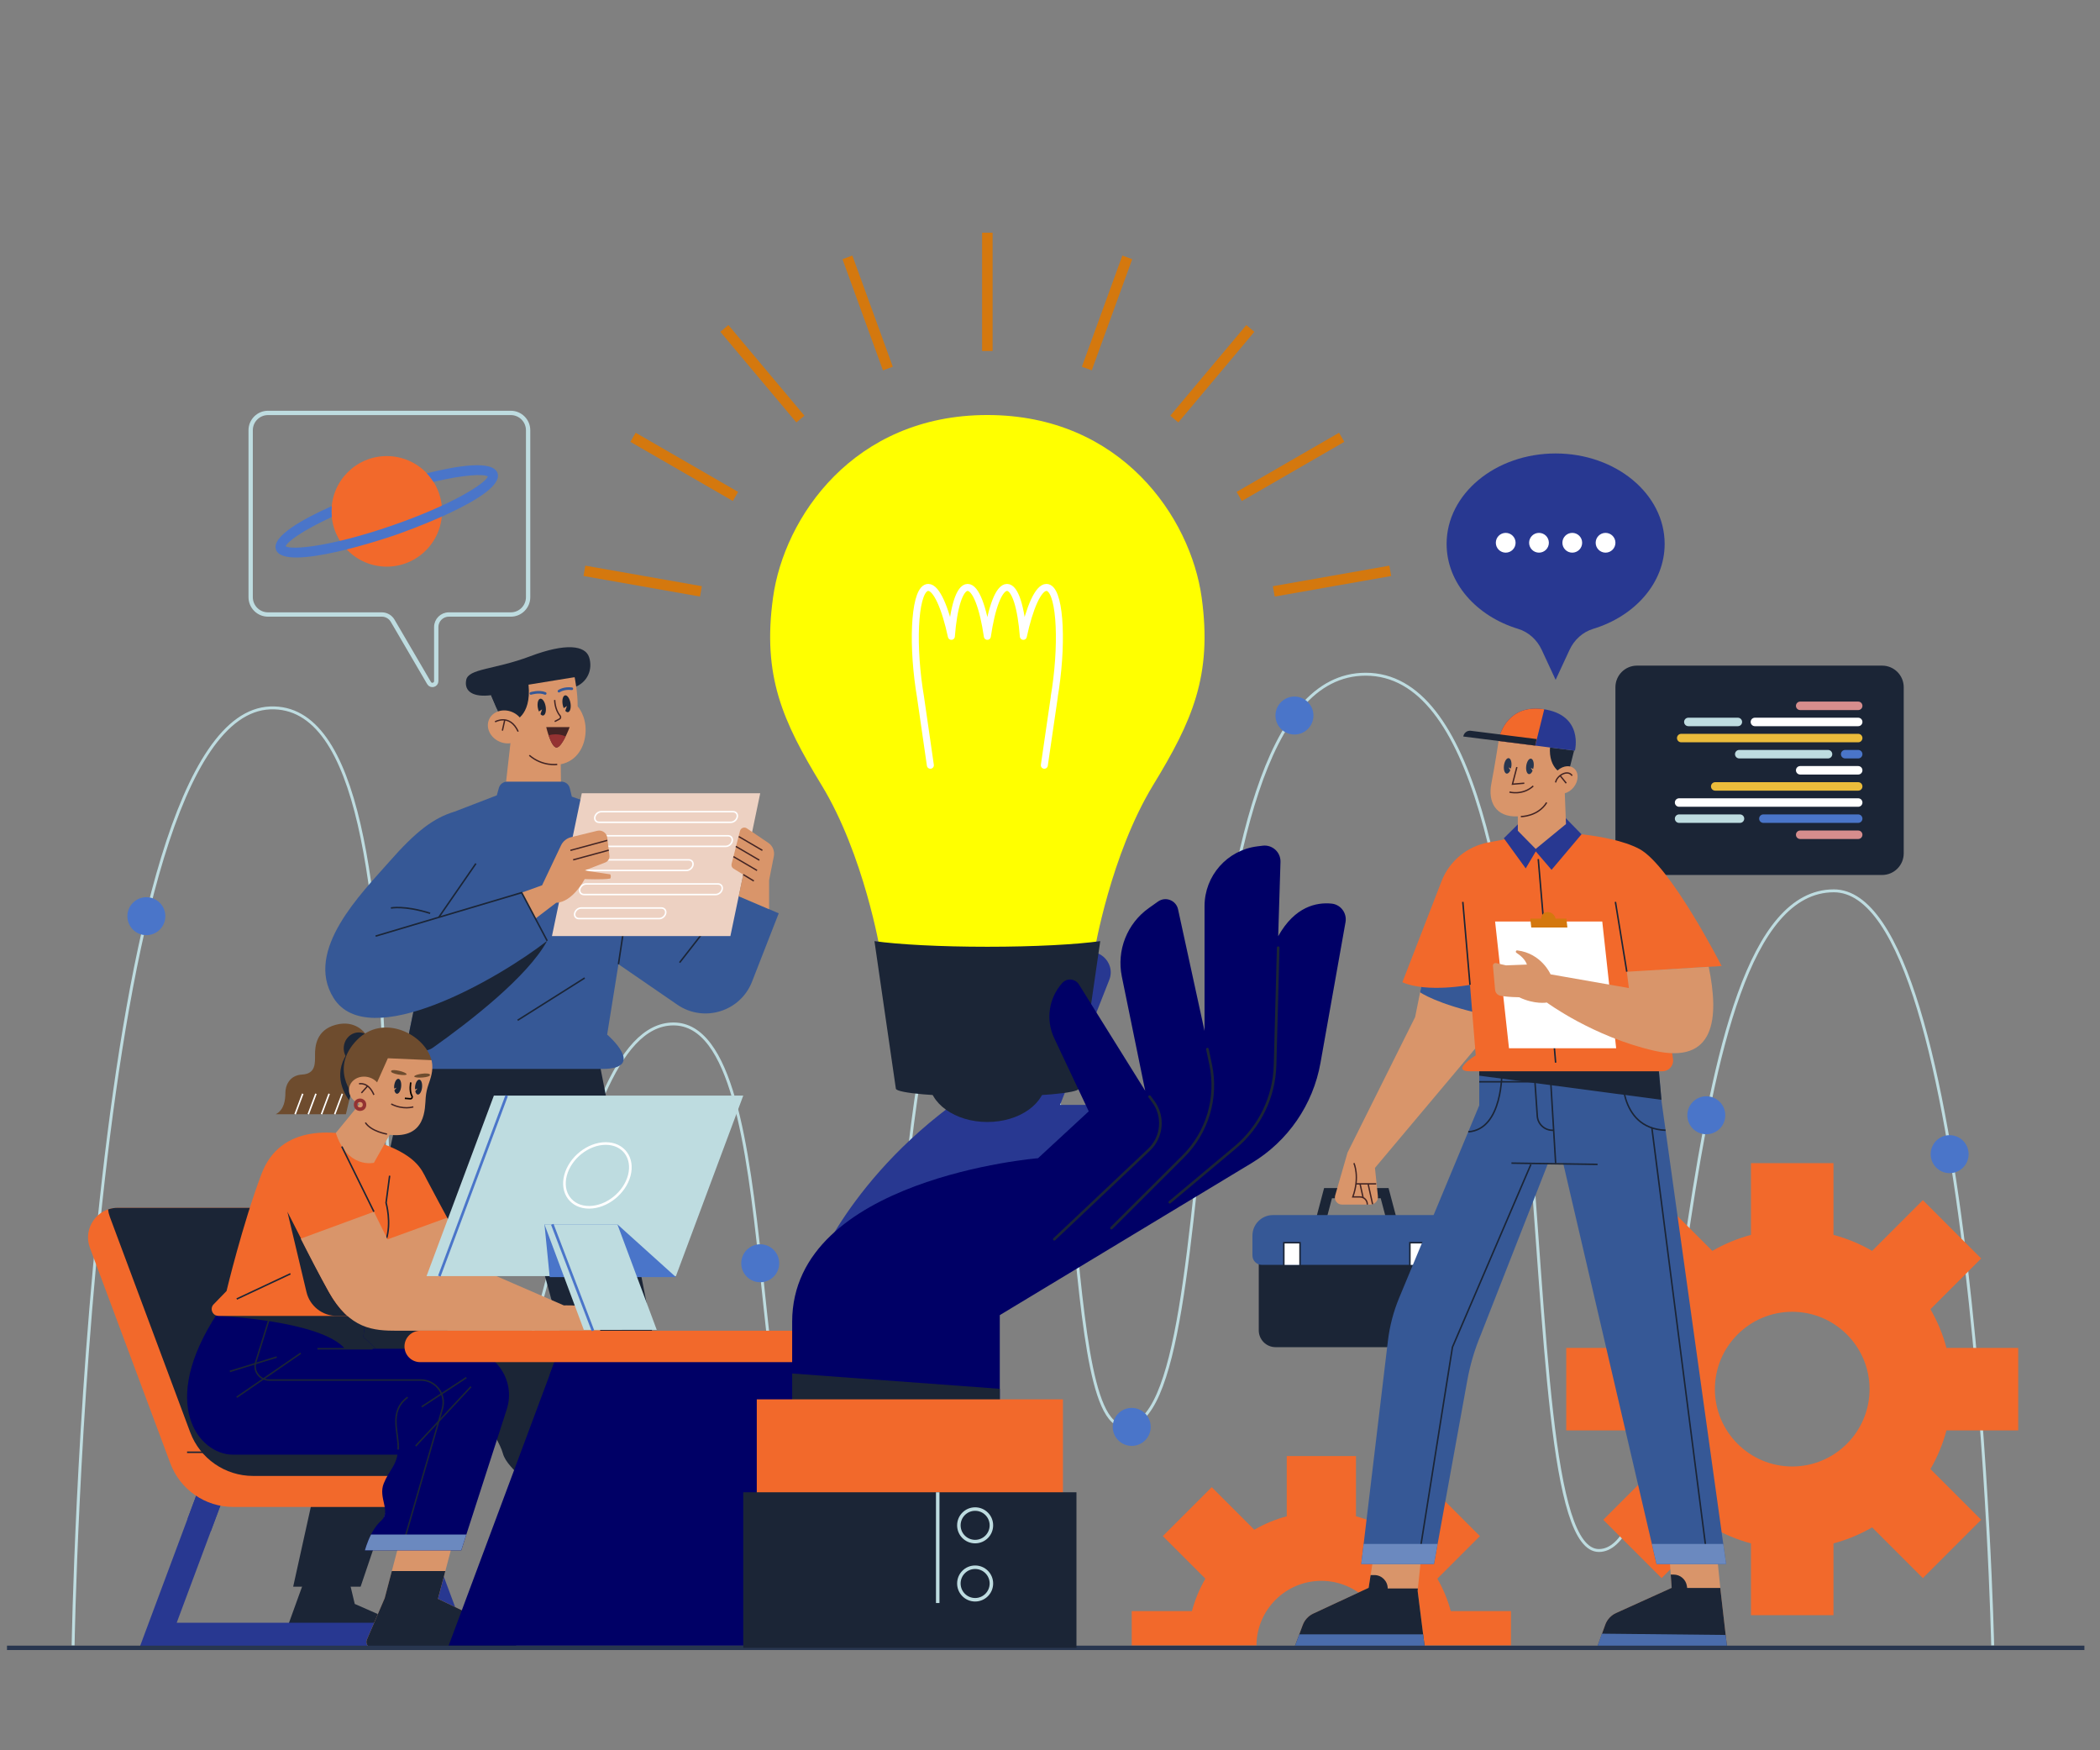 <?xml version="1.0" encoding="utf-8"?>
<!-- Generator: Adobe Illustrator 16.0.0, SVG Export Plug-In . SVG Version: 6.00 Build 0)  -->
<!DOCTYPE svg PUBLIC "-//W3C//DTD SVG 1.1//EN" "http://www.w3.org/Graphics/SVG/1.1/DTD/svg11.dtd">
<svg version="1.1" xmlns="http://www.w3.org/2000/svg" xmlns:xlink="http://www.w3.org/1999/xlink" x="0px" y="0px" width="600px"
	 height="500px" viewBox="0 0 600 500" enable-background="new 0 0 600 500" xml:space="preserve">
<rect x="0" y="0" width="600" height="500" fill="#808080" stroke="none"/>
<g id="BACKGROUND" display="none">
</g>
<g id="OBJECTS">
	<g>
		<path fill="#F2692B" d="M323.349,460.247v9.813h35.641c0.042-10.188,8.34-18.465,18.538-18.465
			c10.197,0,18.496,8.277,18.538,18.465h35.641v-9.813h-17.199c-0.879-3.283-2.174-6.39-3.842-9.265l12.164-12.164l-13.982-13.983
			l-12.164,12.163c-2.875-1.668-5.983-2.961-9.266-3.841v-17.199h-19.778v17.199c-3.283,0.88-6.391,2.173-9.266,3.841
			l-12.164-12.163l-13.983,13.983l12.164,12.164c-1.669,2.875-2.961,5.981-3.841,9.265H323.349z"/>
		<g>
			<path fill="none" stroke="#BEDCE0" stroke-width="0.832" stroke-miterlimit="10" d="M20.892,470.059
				c0,0,4.316-265.822,56.302-267.828c51.987-2.005,19.223,218.375,49.801,218.375s32.202-128.095,65.425-128.095
				c33.222,0,18.369,137.729,44.302,137.729c25.932,0,14.854-159.66,43.561-159.66c33.177,0,20.748,136.833,41.013,136.833
				c31.614,0,10.538-214.81,68.901-214.81c62.416,0,38.638,250.329,66.626,250.329c27.986,0,18.486-188.45,67.123-188.45
				c40.531,0,45.395,215.575,45.395,215.575"/>
			<circle fill="#4A75C9" cx="41.818" cy="261.726" r="5.423"/>
			<circle fill="#4A75C9" cx="217.206" cy="360.876" r="5.423"/>
			<circle fill="#4A75C9" cx="323.349" cy="407.62" r="5.424"/>
			<circle fill="#4A75C9" cx="369.844" cy="204.407" r="5.424"/>
			<circle fill="#4A75C9" cx="487.516" cy="318.598" r="5.423"/>
			<circle fill="#4A75C9" cx="557.041" cy="329.708" r="5.423"/>
		</g>
		<g>
			<path fill="#1B2536" d="M537.749,249.954H467.72c-3.408,0-6.172-2.764-6.172-6.173v-47.462c0-3.409,2.764-6.172,6.172-6.172
				h70.029c3.408,0,6.172,2.763,6.172,6.172v47.462C543.921,247.19,541.157,249.954,537.749,249.954z"/>
			<g>
				<path fill="#D68D8D" d="M514.341,202.845h16.574c0.668,0,1.211-0.542,1.211-1.211l0,0c0-0.669-0.543-1.212-1.211-1.212h-16.574
					c-0.67,0-1.213,0.542-1.213,1.212l0,0C513.128,202.303,513.671,202.845,514.341,202.845z"/>
				<path fill="#FFFFFF" d="M501.399,207.449h29.516c0.668,0,1.211-0.542,1.211-1.211l0,0c0-0.669-0.543-1.211-1.211-1.211h-29.516
					c-0.668,0-1.211,0.542-1.211,1.211l0,0C500.188,206.907,500.731,207.449,501.399,207.449z"/>
				<path fill="#BEDCE0" d="M482.384,207.449h14.15c0.67,0,1.211-0.542,1.211-1.211l0,0c0-0.669-0.541-1.211-1.211-1.211h-14.15
					c-0.67,0-1.213,0.542-1.213,1.211l0,0C481.171,206.907,481.714,207.449,482.384,207.449z"/>
				<path fill="#EBBC3B" d="M480.347,212.053h50.568c0.668,0,1.211-0.542,1.211-1.212l0,0c0-0.669-0.543-1.211-1.211-1.211h-50.568
					c-0.668,0-1.211,0.542-1.211,1.211l0,0C479.136,211.511,479.679,212.053,480.347,212.053z"/>
				<path fill="#4A75C9" d="M527.192,216.657h3.723c0.668,0,1.211-0.542,1.211-1.211l0,0c0-0.669-0.543-1.211-1.211-1.211h-3.723
					c-0.668,0-1.211,0.542-1.211,1.211l0,0C525.981,216.115,526.524,216.657,527.192,216.657z"/>
				<path fill="#BEDCE0" d="M496.927,216.657h25.369c0.668,0,1.211-0.542,1.211-1.211l0,0c0-0.669-0.543-1.211-1.211-1.211h-25.369
					c-0.668,0-1.211,0.542-1.211,1.211l0,0C495.716,216.115,496.259,216.657,496.927,216.657z"/>
				<path fill="#FFFFFF" d="M514.341,221.261h16.574c0.668,0,1.211-0.542,1.211-1.212l0,0c0-0.669-0.543-1.211-1.211-1.211h-16.574
					c-0.67,0-1.213,0.542-1.213,1.211l0,0C513.128,220.719,513.671,221.261,514.341,221.261z"/>
				<path fill="#EBBC3B" d="M490.065,225.865h40.85c0.668,0,1.211-0.542,1.211-1.211l0,0c0-0.669-0.543-1.212-1.211-1.212h-40.85
					c-0.67,0-1.213,0.543-1.213,1.212l0,0C488.853,225.323,489.396,225.865,490.065,225.865z"/>
				<path fill="#FFFFFF" d="M479.741,230.47h51.174c0.668,0,1.211-0.542,1.211-1.212l0,0c0-0.669-0.543-1.211-1.211-1.211h-51.174
					c-0.668,0-1.211,0.542-1.211,1.211l0,0C478.53,229.927,479.073,230.47,479.741,230.47z"/>
				<path fill="#4A75C9" d="M503.823,235.074h27.092c0.668,0,1.211-0.543,1.211-1.212l0,0c0-0.669-0.543-1.211-1.211-1.211h-27.092
					c-0.67,0-1.213,0.542-1.213,1.211l0,0C502.61,234.531,503.153,235.074,503.823,235.074z"/>
				<path fill="#BEDCE0" d="M479.741,235.074h17.398c0.67,0,1.213-0.543,1.213-1.212l0,0c0-0.669-0.543-1.211-1.213-1.211h-17.398
					c-0.668,0-1.211,0.542-1.211,1.211l0,0C478.53,234.531,479.073,235.074,479.741,235.074z"/>
				<path fill="#D68D8D" d="M514.341,239.677h16.574c0.668,0,1.211-0.543,1.211-1.211l0,0c0-0.67-0.543-1.212-1.211-1.212h-16.574
					c-0.67,0-1.213,0.542-1.213,1.212l0,0C513.128,239.134,513.671,239.677,514.341,239.677z"/>
			</g>
		</g>
		<g>
			<path fill="#1B2536" d="M163.902,196.41c4.055-1.367,5.513-5.285,4.419-8.657c-1.094-3.371-6.606-4.146-16.857-0.273
				c-10.251,3.872-17.631,3.462-18.269,6.788c-0.638,3.327,2.096,4.966,7.107,4.329l4.442,10.387L163.902,196.41z"/>
			<polygon fill="#1B2536" points="171.015,302.311 201.079,455.489 180.577,455.489 145.588,327.528 103.028,453.27 83.764,453.27 
				117.159,302.311 			"/>
			<path fill="#D9956A" d="M151.009,195.589l13.167-2.142c0,0,0.911,4.419,0.866,8.338c0,0,2.415,2.58,2.277,7.107
				c-0.136,4.51-2.597,8.565-7.107,9.431l0.091,8.292h-16.082l2.324-20.502C146.545,206.113,151.921,204.792,151.009,195.589z"/>
			
				<ellipse transform="matrix(0.918 0.396 -0.396 0.918 94.093 -40.28)" fill="#D9956A" cx="144.586" cy="207.708" rx="5.285" ry="4.601"/>
			<path fill="none" stroke="#422424" stroke-width="0.387" stroke-miterlimit="10" d="M141.442,206.204
				c0,0,4.191-2.459,6.606,2.779"/>
			
				<line fill="none" stroke="#422424" stroke-width="0.387" stroke-miterlimit="10" x1="143.538" y1="208.71" x2="144.221" y2="205.66"/>
			<path fill="none" stroke="#422424" stroke-width="0.387" stroke-miterlimit="10" d="M159.21,218.369
				c0,0-4.237,0.638-7.973-2.597"/>
			<path fill="none" stroke="#422424" stroke-width="0.387" stroke-miterlimit="10" d="M158.488,199.963
				c0,0-0.006,2.707,1.532,4.508c0.254,0.297,0.175,0.749-0.171,0.93l-1.36,0.712"/>
			<path fill="#422424" d="M156.066,207.708h6.697c0,0-2.141,5.786-3.736,5.831C157.434,213.585,156.066,207.708,156.066,207.708z"
				/>
			<path fill="#943232" d="M158.723,209.771c-0.705,0-1.375,0.097-1.984,0.271c0.55,1.635,1.382,3.524,2.289,3.498
				c0.839-0.023,1.828-1.638,2.578-3.162C160.788,209.997,159.796,209.771,158.723,209.771z"/>
			<path fill="#1B2536" d="M154.386,199.595c-0.621,0.084-0.949,1.228-0.73,2.556c0.067,0.407,0.181,0.778,0.32,1.103l0.911-0.615
				c0,0-0.229,0.706-0.462,1.369c0.237,0.276,0.499,0.429,0.752,0.395c0.622-0.084,0.949-1.228,0.73-2.555
				C155.69,200.52,155.009,199.511,154.386,199.595z"/>
			<path fill="#1B2536" d="M161.479,198.639c-0.622,0.083-0.949,1.228-0.731,2.556c0.067,0.407,0.182,0.778,0.321,1.103l0.911-0.615
				c0,0-0.229,0.706-0.462,1.369c0.238,0.276,0.5,0.429,0.752,0.395c0.622-0.084,0.949-1.228,0.731-2.555
				C162.782,199.563,162.101,198.555,161.479,198.639z"/>
			
				<path fill="none" stroke="#365896" stroke-width="0.75" stroke-linecap="round" stroke-linejoin="round" stroke-miterlimit="10" d="
				M151.67,198.095c0,0,2.329-0.751,4.103,0"/>
			
				<path fill="none" stroke="#365896" stroke-width="0.75" stroke-linecap="round" stroke-linejoin="round" stroke-miterlimit="10" d="
				M159.7,197.446c0,0,1.403-1.003,3.674-0.689"/>
			<path fill="#365896" d="M144.898,223.289h15.518c1.136,0,2.123,0.78,2.386,1.885l0.572,2.398l20.756,7.328l17.951,29.939
				l7.836-9.302l12.574,5.366l-7.626,19.527c-3.343,8.561-13.792,11.771-21.365,6.564l-16.8-11.549l-3.23,20.099
				c0,0,11.481,9.808-1.367,9.808h-54.482c-1.474,0-2.577-1.352-2.281-2.796l14.485-70.684l12.119-4.667l0.593-2.124
				C142.832,224.022,143.798,223.289,144.898,223.289z"/>
			
				<line fill="none" stroke="#1B2536" stroke-width="0.43" stroke-miterlimit="10" x1="202.081" y1="264.839" x2="194.176" y2="274.976"/>
			
				<line fill="none" stroke="#1B2536" stroke-width="0.43" stroke-miterlimit="10" x1="176.7" y1="275.447" x2="179.119" y2="259.39"/>
			<g>
				<polygon fill="#EDD1C2" points="208.684,267.402 157.704,267.402 166.226,226.615 217.207,226.615 				"/>
				<g>
					<path fill="none" stroke="#FFFFFF" stroke-width="0.43" stroke-miterlimit="10" d="M208.819,234.9h-37.668
						c-0.833,0-1.366-0.678-1.191-1.514l0,0c0.174-0.835,0.991-1.513,1.824-1.513h37.669c0.832,0,1.366,0.678,1.191,1.513l0,0
						C210.469,234.222,209.652,234.9,208.819,234.9z"/>
					<path fill="none" stroke="#FFFFFF" stroke-width="0.43" stroke-miterlimit="10" d="M207.382,241.779h-37.668
						c-0.833,0-1.366-0.678-1.191-1.513l0,0c0.175-0.837,0.991-1.514,1.824-1.514h37.668c0.833,0,1.366,0.677,1.191,1.514l0,0
						C209.031,241.101,208.215,241.779,207.382,241.779z"/>
					<path fill="none" stroke="#FFFFFF" stroke-width="0.43" stroke-miterlimit="10" d="M196.154,248.659h-27.878
						c-0.833,0-1.366-0.678-1.191-1.514l0,0c0.174-0.835,0.991-1.513,1.824-1.513h27.877c0.833,0,1.366,0.678,1.192,1.513l0,0
						C197.803,247.981,196.987,248.659,196.154,248.659z"/>
					<path fill="none" stroke="#FFFFFF" stroke-width="0.43" stroke-miterlimit="10" d="M204.507,255.538h-37.669
						c-0.832,0-1.366-0.677-1.191-1.513v-0.001c0.174-0.835,0.991-1.513,1.824-1.513h37.668c0.833,0,1.366,0.678,1.191,1.513v0.001
						C206.157,254.861,205.34,255.538,204.507,255.538z"/>
					<path fill="none" stroke="#FFFFFF" stroke-width="0.43" stroke-miterlimit="10" d="M188.359,262.417h-22.958
						c-0.832,0-1.366-0.678-1.191-1.514l0,0c0.174-0.836,0.991-1.514,1.824-1.514h22.957c0.833,0,1.366,0.678,1.192,1.514l0,0
						C190.008,261.74,189.191,262.417,188.359,262.417z"/>
				</g>
			</g>
			<path fill="#1B2536" d="M119.374,282.875c0,0,22.63-10.302,36.966-14.117c-5.623,10.313-22.2,23.124-32.643,30.53
				c-3.223,2.284-7.572-0.559-6.779-4.429L119.374,282.875z"/>
			<path fill="#365896" d="M129.825,231.873c-5.922,1.803-10.934,5.539-18.679,14.378c-7.745,8.838-24.334,25.201-15.854,38.814
				c9.932,15.947,47.017-5.375,61.049-16.309l-7.29-13.76l-23.599,6.926l8.929-13.265L129.825,231.873z"/>
			<path fill="none" stroke="#1B2536" stroke-width="0.43" stroke-miterlimit="10" d="M111.692,259.39
				c0,0,3.895-0.804,11.208,1.514"/>
			<path fill="#D9956A" d="M149.05,254.998l5.832-2.096l5.407-11.403c0.557-1.173,1.612-2.032,2.873-2.341l7.478-1.827
				c1.359-0.332,2.703,0.6,2.869,1.988l0.609,5.095c0.101,0.846-0.384,1.654-1.179,1.962l-5.888,2.283c0,0,5.097,0.827,7.238,1.101
				c0.305,0.038,0.303,1.177,0,1.229c-2.096,0.364-7.238,0.137-7.238,0.137s-3.422,6.629-8.138,6.766l-5.933,4.526L149.05,254.998z"
				/>
			
				<line fill="none" stroke="#422424" stroke-width="0.387" stroke-miterlimit="10" x1="162.974" y1="242.929" x2="173.509" y2="240.07"/>
			
				<line fill="none" stroke="#422424" stroke-width="0.387" stroke-miterlimit="10" x1="163.754" y1="245.632" x2="173.934" y2="242.869"/>
			<path fill="#D9956A" d="M219.738,259.729v-8.262l1.36-6.862c0.292-1.475-0.327-2.979-1.572-3.82l-6.144-4.153
				c-0.733-0.496-1.737-0.114-1.957,0.743l-2.399,9.407c-0.135,0.528,0.091,1.083,0.557,1.366l2.77,1.691l-1.293,6.187
				L219.738,259.729z"/>
			
				<line fill="none" stroke="#422424" stroke-width="0.387" stroke-miterlimit="10" x1="212.354" y1="249.839" x2="215.384" y2="251.671"/>
			
				<line fill="none" stroke="#422424" stroke-width="0.387" stroke-miterlimit="10" x1="209.555" y1="244.714" x2="216.295" y2="248.659"/>
			
				<line fill="none" stroke="#422424" stroke-width="0.387" stroke-miterlimit="10" x1="210.22" y1="241.779" x2="216.961" y2="245.724"/>
			
				<line fill="none" stroke="#422424" stroke-width="0.387" stroke-miterlimit="10" x1="211.079" y1="238.978" x2="217.82" y2="242.922"/>
			
				<line fill="none" stroke="#1B2536" stroke-width="0.43" stroke-miterlimit="10" x1="167.052" y1="279.385" x2="147.899" y2="291.458"/>
			<polygon fill="#1B2536" points="99.664,451.083 101.355,458.191 120.439,466.574 121.351,470.737 79.983,470.737 87.09,451.083 
							"/>
			<path fill="#1B2536" d="M140.303,198.596c2.584-0.106,6.797-1.901,6.797-1.901l-5.135,5.789L140.303,198.596z"/>
			<polyline fill="none" stroke="#1B2536" stroke-width="0.43" stroke-miterlimit="10" points="107.318,267.417 149.05,254.998 
				156.34,268.757 			"/>
			
				<line fill="none" stroke="#1B2536" stroke-width="0.43" stroke-miterlimit="10" x1="125.451" y1="261.923" x2="135.972" y2="246.687"/>
		</g>
		<path fill="#F2692B" d="M576.63,408.619v-23.57h-20.496c-1.049-3.912-2.59-7.616-4.578-11.042l14.496-14.496l-16.666-16.665
			l-14.496,14.496c-3.426-1.988-7.129-3.529-11.043-4.577v-20.498h-23.568v20.498c-3.912,1.048-7.617,2.589-11.043,4.577
			l-14.496-14.496l-16.664,16.665l14.496,14.496c-1.988,3.426-3.529,7.13-4.578,11.042h-20.498v23.57h20.498
			c1.049,3.913,2.59,7.616,4.578,11.043l-14.496,14.495l16.664,16.665l14.496-14.496c3.426,1.989,7.131,3.53,11.043,4.577v20.498
			h23.568v-20.498c3.914-1.047,7.617-2.588,11.043-4.577l14.496,14.496l16.666-16.665l-14.496-14.495
			c1.988-3.427,3.529-7.13,4.578-11.043H576.63z M534.159,396.833c0,12.184-9.912,22.097-22.096,22.097s-22.098-9.913-22.098-22.097
			s9.914-22.097,22.098-22.097S534.159,384.65,534.159,396.833z"/>
		<g>
			<path fill="#1B2536" d="M449.747,214.404l-2.732,10.753c0,0-6.092-6.771-5.664-11.814L449.747,214.404z"/>
			<path fill="#D9956A" d="M392.54,443.931l-1.5,9.659l-15.81,7.355c-1.396,0.648-2.481,1.822-3.019,3.266l-2.368,6.351h37.229
				l-2.033-16.111l1.107-10.52H392.54z"/>
			<path fill="#1B2536" d="M396.489,453.772L396.489,453.772c0-2.113-1.713-3.827-3.826-3.827h-1.057l-0.566,3.646l-15.81,7.355
				c-1.396,0.648-2.481,1.822-3.019,3.266l-2.368,6.351h37.229l-2.033-16.111l0.07-0.679H396.489z"/>
			<polygon fill="#4A6CAB" points="369.844,470.562 407.073,470.562 406.608,466.886 371.214,466.886 			"/>
			<path fill="#D9956A" d="M476.942,443.931l0.682,9.667l-15.885,7.19c-1.404,0.635-2.5,1.798-3.053,3.233l-2.434,6.715h37.227
				l-1.865-16.132l-1.063-10.531L476.942,443.931z"/>
			<path fill="#1B2536" d="M491.614,454.605l-0.098-0.971h-9.467l-0.078-0.54c-0.27-1.885-1.883-3.286-3.789-3.286h-0.826
				l0.268,3.79l-15.885,7.19c-1.404,0.635-2.5,1.796-3.053,3.233l-2.434,6.715h37.227L491.614,454.605z"/>
			<polygon fill="#4A6CAB" points="456.253,470.737 493.479,470.737 493.054,467.056 457.661,466.687 			"/>
			<g>
				<g>
					<path fill="#1B2536" d="M399.917,351.44h-24.789l3.186-12.05h18.417L399.917,351.44z M378.915,348.525h17.216l-1.645-6.219
						H380.56L378.915,348.525z"/>
				</g>
				<path fill="#1B2536" d="M409.813,384.842H364.45c-2.652,0-4.802-2.15-4.802-4.803V355h54.969v25.04
					C414.616,382.692,412.466,384.842,409.813,384.842z"/>
				<path fill="#365896" d="M413.735,361.333h-53.207c-1.485,0-2.689-1.205-2.689-2.69v-5.67c0-3.239,2.626-5.866,5.866-5.866
					h46.855c3.238,0,5.865,2.627,5.865,5.866v5.67C416.425,360.128,415.22,361.333,413.735,361.333z"/>
				<g>
					<rect x="366.805" y="355" fill="#FFFFFF" width="4.631" height="6.334"/>
					<rect x="402.827" y="355" fill="#FFFFFF" width="4.631" height="6.334"/>
				</g>
				<g>
					
						<rect x="366.805" y="355" fill="none" stroke="#1B2536" stroke-width="0.43" stroke-miterlimit="10" width="4.631" height="12.631"/>
					
						<rect x="402.827" y="355" fill="none" stroke="#1B2536" stroke-width="0.43" stroke-miterlimit="10" width="4.631" height="12.631"/>
				</g>
			</g>
			<path fill="#365896" d="M422.64,303.564v12.21l-22.857,54.927c-1.641,3.941-2.729,8.089-3.236,12.327l-7.619,63.773h20.775
				l9.525-52.467c0.814-4.493,2.115-8.884,3.881-13.096l19.207-48.973h4.301l26.686,114.535h19.863l-18.406-131.938l-1.092-12.21
				L422.64,303.564z"/>
			<g>
				
					<line fill="none" stroke="#1B2536" stroke-width="0.43" stroke-miterlimit="10" x1="422.64" y1="309.031" x2="474.237" y2="309.031"/>
				
					<line fill="none" stroke="#1B2536" stroke-width="0.43" stroke-miterlimit="10" x1="444.466" y1="332.266" x2="442.823" y2="304.931"/>
				<path fill="none" stroke="#1B2536" stroke-width="0.43" stroke-miterlimit="10" d="M438.313,305.477l0.914,13.357
					c0.156,2.279,2.049,4.047,4.332,4.047h0.342"/>
				<path fill="none" stroke="#1B2536" stroke-width="0.43" stroke-miterlimit="10" d="M463.552,305.477
					c0,0-1.59,16.857,12.326,17.404"/>
				<path fill="none" stroke="#1B2536" stroke-width="0.43" stroke-miterlimit="10" d="M429.11,306.025
					c0,0,0.371,16.64-9.609,17.294"/>
				
					<line fill="none" stroke="#1B2536" stroke-width="0.43" stroke-miterlimit="10" x1="431.843" y1="332.266" x2="456.444" y2="332.631"/>
				<polyline fill="none" stroke="#1B2536" stroke-width="0.43" stroke-miterlimit="10" points="437.401,332.631 414.987,384.841 
					405.692,443.157 				"/>
				
					<line fill="none" stroke="#1B2536" stroke-width="0.43" stroke-miterlimit="10" x1="471.964" y1="322.198" x2="487.517" y2="443.157"/>
			</g>
			<polygon fill="#1B2536" points="422.64,307.283 474.698,314.179 473.667,302.653 422.64,303.564 			"/>
			<path fill="#D9956A" d="M407.149,276.503l-2.824,14.031l-19.316,38.726l-3.54,12.273c-0.372,1.291,0.597,2.578,1.939,2.578h8.127
				c1.284,0,2.286-1.111,2.153-2.389l-0.844-8.091l31.162-37.084l0.182-20.045H407.149z"/>
			<g>
				<path fill="none" stroke="#422424" stroke-width="0.387" stroke-miterlimit="10" d="M386.831,332.266
					c0,0,1.766,3.918-0.318,9.659h2.039c1.172,0,2.119,0.957,2.107,2.128l0,0.059"/>
				
					<line fill="none" stroke="#422424" stroke-width="0.387" stroke-miterlimit="10" x1="387.516" y1="338.189" x2="393.195" y2="338.189"/>
				
					<line fill="none" stroke="#422424" stroke-width="0.387" stroke-miterlimit="10" x1="390.886" y1="338.189" x2="392.172" y2="344.009"/>
				
					<line fill="none" stroke="#422424" stroke-width="0.387" stroke-miterlimit="10" x1="388.586" y1="338.189" x2="389.458" y2="342.136"/>
			</g>
			<path fill="#365896" d="M405.747,283.474c0,0,4.805,3.418,18.322,6.333l0.119-13.304h-17.039L405.747,283.474z"/>
			<path fill="#F2692B" d="M441.319,237.619c0,0,18.178,0.159,27.063,4.896c8.883,4.738,23.508,33.439,23.508,33.439l-17.494,1.095
				l3.611,25.515c0.258,1.827-1.162,3.461-3.008,3.461h-55.092c-5.559,0,1.73-4.557,1.73-4.557l-1.641-20.137
				c0,0-12.209,2.369-19.316-0.729l11.188-28.867c2.223-5.734,7.248-9.916,13.289-11.059L441.319,237.619z"/>
			<polygon fill="#283891" points="446.911,233.267 451.862,238.33 443.3,248.484 438.79,243.221 435.921,248.074 429.669,239.462 
				433.665,235.5 			"/>
			
				<line fill="none" stroke="#1B2536" stroke-width="0.43" stroke-miterlimit="10" x1="464.806" y1="277.598" x2="461.548" y2="257.64"/>
			
				<line fill="none" stroke="#1B2536" stroke-width="0.43" stroke-miterlimit="10" x1="419.997" y1="281.332" x2="417.948" y2="257.64"/>
			
				<line fill="none" stroke="#1B2536" stroke-width="0.43" stroke-miterlimit="10" x1="439.503" y1="245.416" x2="444.466" y2="303.564"/>
			<g>
				<polygon fill="#FFFFFF" points="461.761,299.463 431.142,299.463 427.171,263.25 457.79,263.25 				"/>
				<path fill="#D4780E" d="M444.452,262.424c-0.215-1.058-1.186-1.889-2.27-1.889s-1.873,0.831-1.855,1.889h-3.098l0.277,2.528
					h10.318l-0.277-2.528H444.452z"/>
			</g>
			<g>
				<polygon fill="#6B89BF" points="473.302,446.801 493.165,446.801 492.364,441.061 471.964,441.061 				"/>
				<polygon fill="#6B89BF" points="410.743,441.061 389.613,441.061 388.927,446.801 409.702,446.801 				"/>
			</g>
			<g>
				<path fill="#D9956A" d="M488.202,276.186l-23.396,1.412l0.592,4.659l-22.377-3.921c0,0-2.57-5.99-9.516-6.837
					c-0.389-0.049-0.568,0.474-0.238,0.687c1.092,0.703,2.494,1.856,2.996,3.359l-5.969,0.228l-2.84-0.643
					c-0.488-0.109-0.941,0.287-0.896,0.785l0.613,6.852c0.076,0.848,0.707,1.535,1.543,1.691c1.018,0.188,2.684,0.383,5.316,0.427
					c4.51,2.141,7.926,1.504,7.926,1.504s13.168,9.749,30.615,13.758C490.022,304.157,491.251,290.944,488.202,276.186z"/>
				<path fill="#D9956A" d="M426.677,277.425c0,0,3.287,1.163,6.563,0.971"/>
				<path fill="#D9956A" d="M426.864,279.593c0,0,3.287,1.166,6.563,0.973"/>
				<path fill="#D9956A" d="M427.052,281.765c0,0,3.287,1.163,6.563,0.971"/>
				<line fill="#D9956A" x1="465.397" y1="282.257" x2="476.81" y2="283.928"/>
			</g>
			<path fill="#D9956A" d="M428.198,211.536c0,0-1.094,7.198-2.096,12.301c-1.002,5.103,1.094,9.658,7.563,9.385v4.101l5.102,5.193
				l8.658-7.107l-0.547-14.123c0,0-4.557-1.367-4.01-8.018L428.198,211.536z"/>
			<path fill="none" stroke="#422424" stroke-width="0.387" stroke-miterlimit="10" d="M434.532,233.267
				c0,0,4.873,0.045,7.379-4.009"/>
			
				<ellipse transform="matrix(0.78 0.626 -0.626 0.78 237.891 -230.726)" fill="#D9956A" cx="446.912" cy="222.788" rx="3.33" ry="4.268"/>
			<path fill="none" stroke="#422424" stroke-width="0.387" stroke-miterlimit="10" d="M444.466,223.52
				c0.271-1.917,3.459-3.839,4.717-1.925"/>
			
				<line fill="none" stroke="#422424" stroke-width="0.387" stroke-miterlimit="10" x1="447.495" y1="223.734" x2="445.743" y2="221.567"/>
			<g>
				<path fill="#28364F" d="M431.015,219.219l0.676,0.329c0.066-0.23,0.117-0.476,0.145-0.735c0.131-1.223-0.242-2.225-0.834-2.238
					c-0.59-0.013-1.176,0.968-1.307,2.19c-0.131,1.223,0.242,2.225,0.832,2.238c0.371,0.008,0.736-0.371,0.992-0.954
					L431.015,219.219z"/>
				<path fill="#28364F" d="M437.374,219.361l0.678,0.329c0.063-0.23,0.115-0.475,0.145-0.734c0.129-1.223-0.244-2.225-0.834-2.238
					c-0.592-0.013-1.178,0.967-1.309,2.19s0.242,2.226,0.834,2.239c0.369,0.008,0.734-0.371,0.99-0.955L437.374,219.361z"/>
			</g>
			<polyline fill="none" stroke="#422424" stroke-width="0.387" stroke-miterlimit="10" points="433.392,219.133 432.128,224.019 
				435.511,223.734 			"/>
			<path fill="none" stroke="#422424" stroke-width="0.387" stroke-miterlimit="10" d="M431.274,226.274
				c0,0,3.793,1.025,6.799-1.743"/>
			<path fill="#283891" d="M428.091,211.668l21.885,2.765c0,0,2.643-10.278-9.209-11.873
				C431.2,201.274,428.491,209.142,428.091,211.668z"/>
			<path fill="#F2692B" d="M441.212,202.633c-0.148-0.024-0.291-0.052-0.445-0.073c-9.566-1.287-12.275,6.582-12.676,9.108
				l10.545,1.333L441.212,202.633z"/>
			<path fill="#1B2536" d="M438.636,213.001l-20.551-2.604l0,0c0.152-1.038,1.105-1.765,2.146-1.637l18.803,2.366L438.636,213.001z"
				/>
		</g>
		<g>
			<path fill="#6E4C2E" d="M104.313,295.22c0,0-2.69-3.98-8.361-2.477c-5.671,1.503-5.945,6.287-5.945,8.542
				s0.274,5.467-3.622,5.672c-3.896,0.206-4.852,3.417-4.852,5.262c0,1.846-0.273,4.784-2.733,6.082h20.023L104.313,295.22z"/>
			<path fill="#1B2536" d="M99.771,314.316l4.245-17.85c-1.07,0.563-2.099,1.319-3.057,2.303
				C95.005,304.885,97.326,311.084,99.771,314.316z"/>
			<ellipse fill="#1B2536" cx="102.521" cy="299.484" rx="4.313" ry="4.554"/>
			<path fill="#6E4C2E" d="M123.288,302.858c-1.913-7.381-13.804-13.463-21.321-5.741c-7.517,7.723-1.845,15.582,0.615,17.427
				L123.288,302.858z"/>
			<polygon fill="#283891" points="114.561,417.59 106.583,417.59 123.736,463.568 50.485,463.568 67.638,417.59 59.66,417.59 
				39.832,470.737 134.389,470.737 			"/>
			<path fill="#D9956A" d="M129.507,440.24l-4.374,16.493l16.674,8.018l1.859,0.465c2.477,0.62,4.103,2.988,3.791,5.521l0,0h-41.093
				c-1.208,0-2.021-1.235-1.544-2.345l5.096-11.842l4.283-16.311H129.507z"/>
			<path fill="#1B2536" d="M111.95,448.805l-2.034,7.745l-5.096,11.842c-0.477,1.109,0.336,2.345,1.544,2.345h41.093
				c0.312-2.533-1.314-4.901-3.791-5.521l-1.859-0.465l-16.674-8.018l2.102-7.928H111.95z"/>
			<path fill="#1B2536" d="M162.516,393.705l24.122,49.179h-28.247c0,0-4.556-6.196-4.556-12.393s-8.818-10.323-10.159-15.308
				c-1.341-4.985-10.433-17.313-10.433-17.313l-5.478-12.575h21.261C154.758,385.295,159.991,388.558,162.516,393.705z"/>
			<g>
				<path fill="#283891" d="M67.638,417.59H59.66l-6.07,16.269c1.958,1.594,4.21,2.815,6.642,3.582L67.638,417.59z"/>
				<polygon fill="#283891" points="114.561,417.59 106.583,417.59 114.336,438.372 122.314,438.372 				"/>
			</g>
			<path fill="#F2692B" d="M89.751,345.034l31.882,85.457H66.615c-8,0-15.157-4.97-17.953-12.465L25.69,356.455
				c-2.063-5.53,2.026-11.421,7.929-11.421H89.751z"/>
			<path fill="#1B2536" d="M118.326,421.627l-28.575-76.594H33.62c-0.972,0-1.888,0.174-2.741,0.465
				c0.073,0.695,0.234,1.397,0.495,2.094l22.971,61.571c2.796,7.495,9.954,12.464,17.954,12.464H118.326z"/>
			
				<line fill="none" stroke="#1B2536" stroke-width="0.43" stroke-miterlimit="10" x1="53.45" y1="414.864" x2="71.998" y2="414.864"/>
			<path fill="#000066" d="M107.457,385.295h24.725c8.986,0,15.364,8.761,12.603,17.313l-13,40.274h-27.517
				c0,0,1.458-5.649,4.556-8.383c3.098-2.734-0.895-6.562,0.829-10.752c1.528-3.72,3.279-4.713,3.909-8.201H66.499
				c-9.567,0-21.595-14.351-4.237-40.593h42.37l-0.82,6.971L107.457,385.295z"/>
			<path fill="#1B2536" d="M62.436,375.911c0,0,29.173,1.287,36.132,9.385h8.889l-3.645-3.37l0.82-6.971L62.436,375.911z"/>
			
				<line fill="none" stroke="#1B2536" stroke-width="0.43" stroke-miterlimit="10" x1="90.682" y1="385.295" x2="106.454" y2="385.295"/>
			<path fill="none" stroke="#1B2536" stroke-width="0.43" stroke-miterlimit="10" d="M77.479,374.955l-4.415,14.145
				c-0.793,2.544,1.107,5.127,3.771,5.127h43.389c4.275,0,7.355,4.099,6.166,8.205l-10.823,37.354"/>
			
				<line fill="none" stroke="#1B2536" stroke-width="0.43" stroke-miterlimit="10" x1="133.24" y1="393.542" x2="120.486" y2="401.88"/>
			
				<line fill="none" stroke="#1B2536" stroke-width="0.43" stroke-miterlimit="10" x1="134.563" y1="396.139" x2="118.753" y2="413.086"/>
			
				<line fill="none" stroke="#1B2536" stroke-width="0.43" stroke-miterlimit="10" x1="85.929" y1="386.572" x2="67.638" y2="399.147"/>
			
				<line fill="none" stroke="#1B2536" stroke-width="0.43" stroke-miterlimit="10" x1="79.073" y1="387.665" x2="65.679" y2="391.765"/>
			<path fill="none" stroke="#000000" stroke-width="0.439" stroke-miterlimit="10" d="M85.929,353.838
				c-3.326-6.591-5.899-11.96-5.899-11.96"/>
			<path fill="#F2692B" d="M127.765,347.858c0,0-4.459-8.244-5.896-11.017c-1.488-2.871-2.954-6.989-14.571-10.817
				c-11.618-3.826-27.199-4.921-32.598,9.363c-5.398,14.282-9.977,33.417-9.977,33.417l-3.687,3.796
				c-1.202,1.237-0.325,3.311,1.4,3.311h43.016L127.765,347.858z"/>
			<path fill="#D9956A" d="M127.765,347.858l7.375,13.781l25.974,11.279c0,0,14.198-0.771,16.586,6.988h-55.832l-12.216-25.466
				L127.765,347.858z"/>
			<path fill="#1B2536" d="M93.971,369.077c-2.319-4.11-11.863-22.922-11.863-22.922l5.458,22.941
				c0.951,3.996,4.52,6.814,8.625,6.814h3.065C97.448,374.311,95.682,372.11,93.971,369.077z"/>
			
				<line fill="none" stroke="#1B2536" stroke-width="0.43" stroke-miterlimit="10" x1="82.979" y1="363.882" x2="67.638" y2="371.082"/>
			<path fill="none" stroke="#1B2536" stroke-width="0.43" stroke-miterlimit="10" d="M111.329,335.865l-1.025,7.723
				c0,0,1.64,5.72,0,10.616"/>
			<path fill="#D9956A" d="M107.707,309.282l3.109-6.971l12.471,0.547c0,0,0.547,1.641,0,4.1c-0.546,2.46-1.396,3.554-1.655,6.561
				s0.22,11.822-10.304,10.661l-4.494,7.995c0,0-7.535,1.801-10.883-8.529L107.707,309.282z"/>
			
				<ellipse transform="matrix(0.978 0.208 -0.208 0.978 67.04 -14.874)" fill="#D9956A" cx="104.313" cy="311.627" rx="4.556" ry="4.01"/>
			<path fill="none" stroke="#422424" stroke-width="0.387" stroke-miterlimit="10" d="M102.582,309.623
				c0,0,2.629-0.729,4.253,3.145"/>
			
				<line fill="none" stroke="#422424" stroke-width="0.387" stroke-miterlimit="10" x1="103.265" y1="312.219" x2="105.021" y2="310.244"/>
			<circle fill="#D9956A" cx="110.303" cy="314.999" r="2.544"/>
			<path fill="none" stroke="#422424" stroke-width="0.387" stroke-miterlimit="10" d="M110.577,323.974c0,0-4.51-0.718-6.185-3.28
				"/>
			
				<line fill="none" stroke="#FFFFFF" stroke-width="0.439" stroke-miterlimit="10" x1="86.499" y1="312.448" x2="84.313" y2="318.301"/>
			
				<line fill="none" stroke="#FFFFFF" stroke-width="0.439" stroke-miterlimit="10" x1="90.271" y1="312.448" x2="88.084" y2="318.301"/>
			
				<line fill="none" stroke="#FFFFFF" stroke-width="0.439" stroke-miterlimit="10" x1="94.044" y1="312.448" x2="91.857" y2="318.301"/>
			
				<line fill="none" stroke="#FFFFFF" stroke-width="0.439" stroke-miterlimit="10" x1="97.816" y1="312.448" x2="95.629" y2="318.301"/>
			<g>
				<path fill="#1B2536" d="M119.276,310.948l-0.694,0.276c-0.017-0.226-0.021-0.463,0.002-0.714c0.105-1.18,0.64-2.119,1.195-2.098
					c0.555,0.022,0.92,0.996,0.815,2.178c-0.105,1.18-0.641,2.118-1.196,2.098c-0.347-0.014-0.619-0.398-0.749-0.973
					L119.276,310.948z"/>
				<path fill="#1B2536" d="M113.304,310.713l-0.694,0.276c-0.017-0.225-0.021-0.463,0.001-0.713
					c0.105-1.181,0.641-2.12,1.196-2.098c0.555,0.021,0.92,0.995,0.815,2.177c-0.105,1.18-0.641,2.12-1.196,2.098
					c-0.347-0.014-0.619-0.398-0.749-0.973L113.304,310.713z"/>
			</g>
			<path fill="none" stroke="#000000" stroke-width="0.439" stroke-miterlimit="10" d="M117.377,309.213
				c0,0-0.516,2.386,0.33,3.897c0.205,0.365-0.08,0.809-0.498,0.773l-1.541-0.127"/>
			<path fill="none" stroke="#422424" stroke-width="0.387" stroke-miterlimit="10" d="M118.094,316.195c0,0-2.87,0.956-6.321-0.82
				"/>
			<path fill="#6E4C2E" d="M111.773,305.899c0.42-0.644,4.349,0.348,4.396,0.977C116.215,307.504,111.192,306.787,111.773,305.899z"
				/>
			<path fill="#6E4C2E" d="M122.832,306.957c-0.354-0.681-4.362-0.086-4.471,0.535C118.252,308.114,123.322,307.899,122.832,306.957
				z"/>
			<path fill="none" stroke="#1B2536" stroke-width="0.43" stroke-miterlimit="10" d="M113.743,414.089
				c0.365-4.738-2.916-10.752,2.734-14.942"/>
			<path display="none" fill="#6B89BF" d="M104.82,468.392c-0.477,1.109,0.336,2.345,1.544,2.345h41.093
				c0.141-1.139-0.127-2.233-0.671-3.162h-41.614L104.82,468.392z"/>
			<path fill="#6B89BF" d="M106.011,438.372c-1.177,2.316-1.744,4.512-1.744,4.512h27.517l1.456-4.512H106.011z"/>
			<path fill="#D9956A" d="M106.834,346.155l8.731,17.729l36.902,11.755c0,0,12.438-3.008,19.135,4.51c0,0-51.253,0-58.087,0
				c-6.833,0-13.531-0.41-19.545-11.071c-2.587-4.586-5.529-10.262-8.042-15.238L106.834,346.155z"/>
			
				<line fill="none" stroke="#1B2536" stroke-width="0.43" stroke-miterlimit="10" x1="97.661" y1="327.528" x2="106.834" y2="346.155"/>
			<circle fill="none" stroke="#943232" stroke-miterlimit="10" cx="102.872" cy="315.587" r="1.271"/>
		</g>
		<g>
			<g>
				<polygon fill="#000066" points="230.192,470.136 128.17,470.136 158.938,387.665 230.192,387.665 				"/>
				<polygon fill="#000066" points="157.06,392.699 230.192,419.375 230.192,387.665 158.938,387.665 				"/>
			</g>
			<path fill="#F2692B" d="M230.192,389.124H120.054c-2.479,0-4.488-2.01-4.488-4.488l0,0c0-2.479,2.009-4.487,4.488-4.487h110.138
				V389.124z"/>
		</g>
		<line fill="none" stroke="#28364F" stroke-width="1.252" stroke-miterlimit="10" x1="2" y1="470.737" x2="595.54" y2="470.737"/>
		<g>
			<path fill="none" stroke="#BEDCE0" stroke-width="1.236" stroke-miterlimit="10" d="M145.935,117.957H76.572
				c-2.736,0-4.954,2.218-4.954,4.955v47.678c0,2.736,2.218,4.954,4.954,4.954h32.514c1.275,0,2.455,0.677,3.098,1.778
				l10.404,17.801c0.567,0.971,2.052,0.568,2.052-0.555v-15.435c0-1.982,1.607-3.588,3.588-3.588h17.707
				c2.736,0,4.954-2.218,4.954-4.954v-47.678C150.889,120.175,148.67,117.957,145.935,117.957z"/>
			<g>
				<circle fill="#F2692B" cx="110.504" cy="146.08" r="15.791"/>
				<path fill="#4A75C9" d="M121.939,135.208c0.709,0.745,1.348,1.563,1.909,2.452c8.863-2.091,14.375-2.305,15.542-1.55
					c-0.669,1.937-10.034,8.035-27.478,14.056c-17.443,6.02-28.575,6.997-30.297,5.885c0.454-1.314,4.923-4.546,13.19-8.367
					c-0.107-1.045-0.109-2.084-0.01-3.108c-8.334,3.718-17.243,8.673-15.946,12.43c2.319,6.72,32.706-3.682,33.999-4.128
					c1.292-0.446,31.626-11.002,29.306-17.723C140.859,131.398,130.792,132.993,121.939,135.208z"/>
			</g>
		</g>
		<g>
			<path fill="#283891" d="M233.443,361.478c0,0,12.574-31.436,51.117-54.124c0,0,9.84-25.64,23.927-34.562
				c4.714-2.986,10.49,1.943,8.445,7.135l-14.057,35.699h41.282L233.443,361.478z"/>
			<g>
				<path fill="#FFFF00" d="M343.331,170.677c-3.152-22.803-22.962-52.119-61.231-52.119c-38.27,0-58.08,29.315-61.231,52.119
					c-3.099,22.415,2.733,35.354,13.85,53.578c12.161,19.936,16.766,47.381,16.766,47.381H282.1h30.615
					c0,0,4.605-27.445,16.766-47.381C340.597,206.031,346.429,193.092,343.331,170.677z"/>
				<path fill="#1B2536" d="M282.1,270.46c-13.439,0-25.317-0.639-32.256-1.608l6.115,42.14c0.184,1.272,11.887,2.29,26.141,2.29
					s25.956-1.018,26.14-2.29l6.115-42.14C307.417,269.822,295.539,270.46,282.1,270.46z"/>
				<ellipse fill="#1B2536" cx="282.1" cy="308.628" rx="16.671" ry="11.89"/>
				
					<path fill="none" stroke="#FFFFFF" stroke-width="2" stroke-linecap="round" stroke-linejoin="round" stroke-miterlimit="10" d="
					M298.382,218.605l2.857-19.59h-0.027c0.128-0.759,0.251-1.538,0.368-2.335c2.121-14.54,1.16-28.873-2.604-28.873
					c-2.336,0-4.846,5.84-6.593,13.973c-0.62-8.133-2.321-13.973-4.657-13.973c-2.336,0-4.441,5.84-5.625,13.973
					c-1.184-8.133-3.289-13.973-5.625-13.973c-2.336,0-4.036,5.84-4.657,13.973c-1.747-8.133-4.257-13.973-6.593-13.973
					c-3.764,0-4.725,14.333-2.605,28.873c0.117,0.797,0.239,1.576,0.368,2.335h0l2.83,19.59"/>
				<g>
					
						<line fill="none" stroke="#D4780E" stroke-width="3" stroke-miterlimit="10" x1="253.678" y1="105.281" x2="242.12" y2="73.523"/>
					
						<line fill="none" stroke="#D4780E" stroke-width="3" stroke-miterlimit="10" x1="228.685" y1="119.711" x2="206.961" y2="93.822"/>
					
						<line fill="none" stroke="#D4780E" stroke-width="3" stroke-miterlimit="10" x1="210.134" y1="141.819" x2="180.865" y2="124.921"/>
					
						<line fill="none" stroke="#D4780E" stroke-width="3" stroke-miterlimit="10" x1="200.263" y1="168.938" x2="166.98" y2="163.07"/>
					<line fill="none" stroke="#D4780E" stroke-width="3" stroke-miterlimit="10" x1="282.1" y1="66.473" x2="282.1" y2="100.27"/>
					
						<line fill="none" stroke="#D4780E" stroke-width="3" stroke-miterlimit="10" x1="322.08" y1="73.523" x2="310.521" y2="105.281"/>
					
						<line fill="none" stroke="#D4780E" stroke-width="3" stroke-miterlimit="10" x1="357.239" y1="93.822" x2="335.515" y2="119.711"/>
					
						<line fill="none" stroke="#D4780E" stroke-width="3" stroke-miterlimit="10" x1="383.334" y1="124.921" x2="354.066" y2="141.819"/>
					
						<line fill="none" stroke="#D4780E" stroke-width="3" stroke-miterlimit="10" x1="397.22" y1="163.07" x2="363.937" y2="168.938"/>
				</g>
			</g>
			<g>
				<path fill="#000066" d="M285.654,408.221v-32.529l71.988-43.46c10.361-6.256,17.521-16.679,19.64-28.595l7.15-40.197
					c0.46-2.584-1.357-5.046-3.969-5.307c-4.226-0.423-10.489,0.749-15.264,9.312l0.656-21.216c0.086-2.784-2.333-4.987-5.098-4.642
					l-1.529,0.191c-8.61,1.076-15.072,8.396-15.072,17.073v35.655l-7.569-34.746c-0.561-2.578-3.572-3.744-5.724-2.219l-2.618,1.857
					c-6.223,4.412-9.251,12.084-7.722,19.557l6.679,32.635l-18.924-30.353c-1.062-1.702-3.461-1.907-4.796-0.411l0,0
					c-3.849,4.316-4.745,10.514-2.276,15.742l9.869,20.898l-14.488,13.395c0,0-70.252,5.739-70.252,46.742
					c0,17.77,0,30.616,0,30.616H285.654z"/>
				<polygon fill="#1B2536" points="226.336,392.367 285.654,396.741 285.654,408.221 226.336,408.221 				"/>
				
					<path fill="none" stroke="#1B2536" stroke-width="0.751" stroke-linecap="round" stroke-linejoin="round" stroke-miterlimit="10" d="
					M328.455,313.282l1.046,1.413c3.135,4.233,2.611,10.143-1.218,13.76l-27.048,25.552"/>
				
					<path fill="none" stroke="#1B2536" stroke-width="0.751" stroke-linecap="round" stroke-linejoin="round" stroke-miterlimit="10" d="
					M344.971,299.7l0.932,4.418c2.004,9.49-0.93,19.352-7.797,26.202l-20.551,20.507"/>
				
					<path fill="none" stroke="#1B2536" stroke-width="0.751" stroke-linecap="round" stroke-linejoin="round" stroke-miterlimit="10" d="
					M365.199,270.724l-0.895,33.553c-0.243,9.083-4.37,17.626-11.336,23.459l-18.749,15.7"/>
				<rect x="216.222" y="399.748" fill="#F2692B" width="87.473" height="33.622"/>
				<rect x="212.358" y="426.295" fill="#1B2536" width="95.201" height="44.441"/>
				<line fill="none" stroke="#BEDCE0" stroke-miterlimit="10" x1="267.922" y1="457.936" x2="267.922" y2="426.295"/>
				<circle fill="none" stroke="#BEDCE0" stroke-miterlimit="10" cx="278.61" cy="435.739" r="4.647"/>
				<circle fill="none" stroke="#BEDCE0" stroke-miterlimit="10" cx="278.61" cy="452.354" r="4.647"/>
			</g>
		</g>
		<g>
			<polygon fill="#BEDCE0" points="141.105,312.982 121.868,364.546 193.122,364.546 212.359,312.982 			"/>
			
				<line fill="none" stroke="#4A75C9" stroke-width="0.751" stroke-miterlimit="10" x1="144.759" y1="312.982" x2="125.522" y2="364.546"/>
			<path fill="none" stroke="#FFFFFF" stroke-width="0.751" stroke-miterlimit="10" d="M179.798,335.776
				c-1.315,5.032-6.46,9.111-11.493,9.111c-5.032,0-8.045-4.079-6.73-9.111c1.315-5.032,6.46-9.112,11.493-9.112
				C178.101,326.664,181.114,330.744,179.798,335.776z"/>
			<polygon fill="#4A75C9" points="155.562,349.754 157.06,364.831 193.122,364.831 176.396,349.754 			"/>
			<polygon fill="#BEDCE0" points="176.396,349.754 187.644,379.907 166.811,379.907 155.562,349.754 			"/>
			
				<line fill="none" stroke="#4A75C9" stroke-width="0.751" stroke-miterlimit="10" x1="157.799" y1="349.754" x2="169.417" y2="380.148"/>
		</g>
		<g>
			<path fill="#283891" d="M475.614,155.378c0-14.27-13.947-25.838-31.148-25.838c-17.203,0-31.148,11.568-31.148,25.838
				c0,11.149,8.514,20.649,20.439,24.271c2.988,0.908,5.402,3.132,6.719,5.965l3.99,8.596l3.99-8.596
				c1.314-2.833,3.729-5.058,6.719-5.965C467.103,176.027,475.614,166.527,475.614,155.378z"/>
			<g>
				<circle fill="#FFFFFF" cx="430.202" cy="155.05" r="2.824"/>
				<circle fill="#FFFFFF" cx="439.711" cy="155.05" r="2.823"/>
				<circle fill="#FFFFFF" cx="449.22" cy="155.05" r="2.824"/>
				<circle fill="#FFFFFF" cx="458.729" cy="155.05" r="2.823"/>
			</g>
		</g>
	</g>
</g>
</svg>
